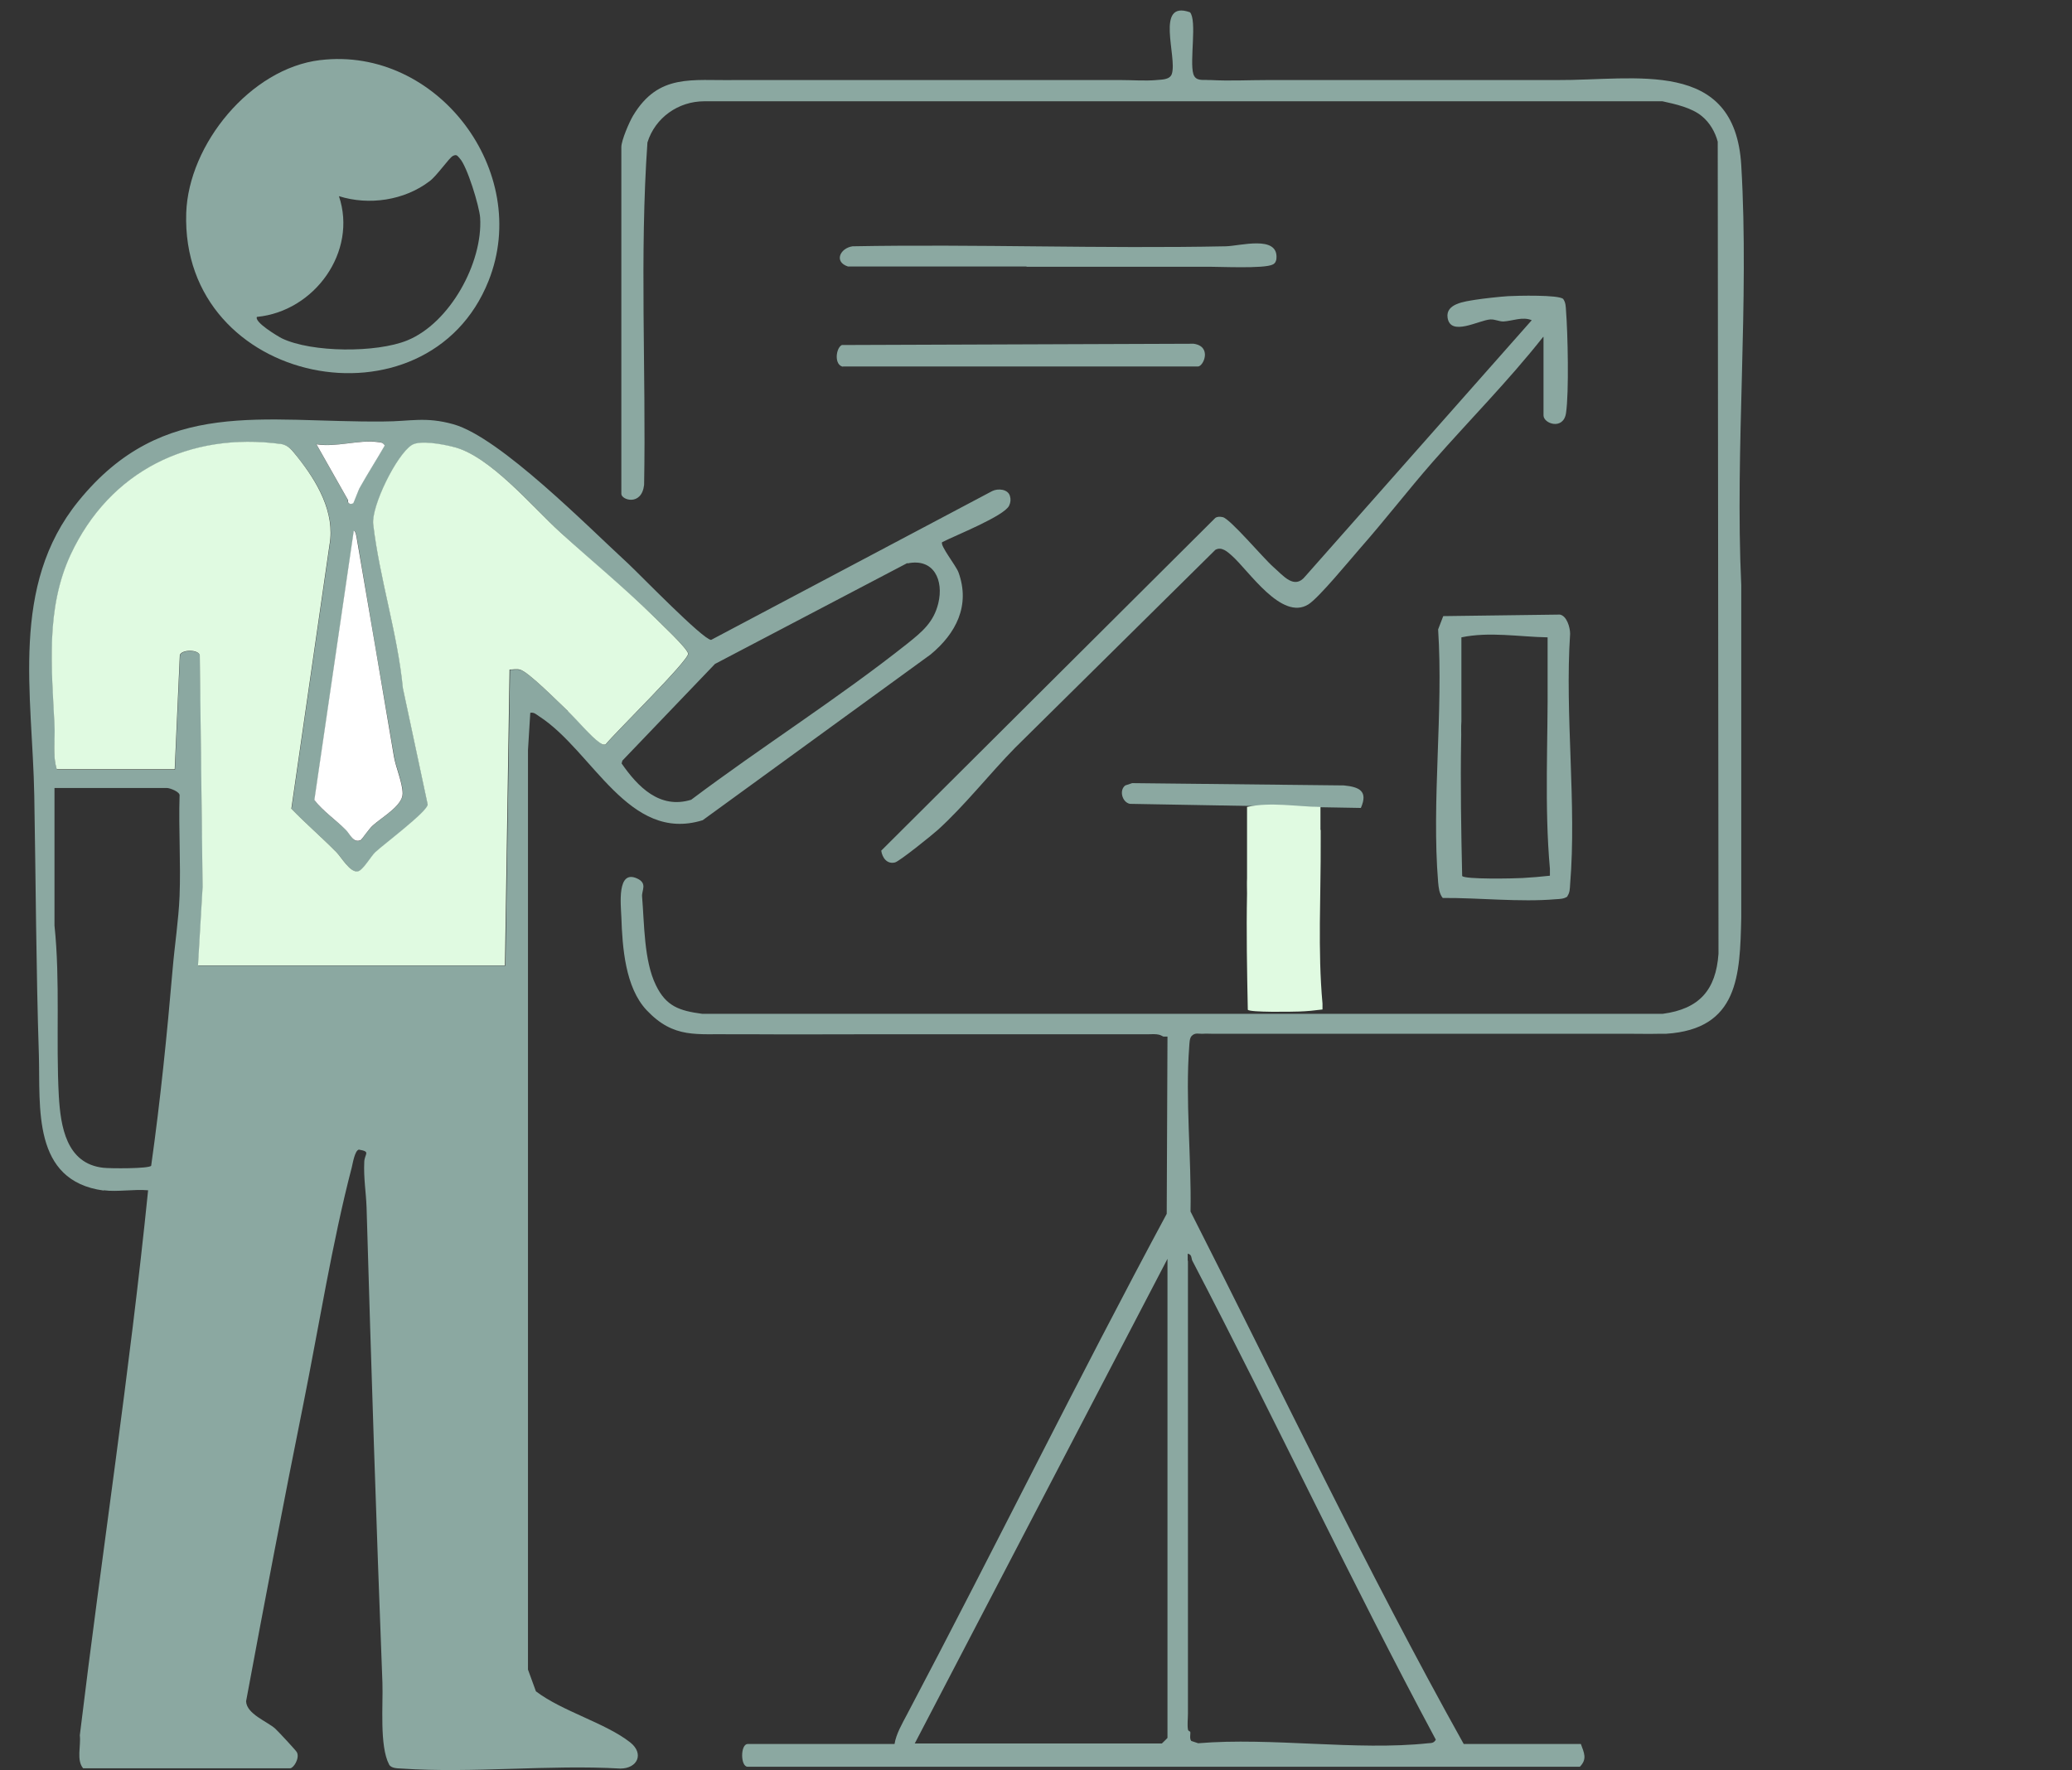 <?xml version="1.0" encoding="UTF-8"?>
<svg id="Layer_2" data-name="Layer 2" xmlns="http://www.w3.org/2000/svg" viewBox="0 0 81 69.21">
  <rect x="0" y="0" width="81" height="69.21" fill="#333333" stroke="none"/>
  <defs>
    <style>
      .cls-1 {
        fill: #e0fae1;
      }

      .cls-1, .cls-2, .cls-3, .cls-4 {
        stroke-width: 0px;
      }

      .cls-2 {
        fill: #8ba8a1;
      }

      .cls-3 {
        fill: none;
      }

      .cls-4 {
        fill: #fff;
      }
    </style>
  </defs>
  <g id="Layer_1-2" data-name="Layer 1">
    <g>
      <path class="cls-2" d="M4.05,46.55c-2.81-.38-2.47-3.26-2.53-5.3-.11-3.38-.12-6.75-.18-10.14-.07-3.96-.97-8.2,1.73-11.52,3.31-4.08,7.2-3.06,11.93-3.11,1.03,0,1.63-.2,2.73.11,1.83.52,5.27,4.02,6.83,5.45.45.42,2.92,2.97,3.24,2.98l10.99-5.82c.22-.11.61-.08.69.19.04.13.03.25-.03.38-.19.41-2.14,1.18-2.62,1.43-.09.13.54.91.64,1.18.47,1.3-.1,2.39-1.09,3.21l-8.91,6.48c-2.9.9-4.29-2.7-6.39-4.06-.11-.07-.2-.17-.35-.14l-.09,1.46v35.95s.31.85.31.85c1.02.78,2.73,1.24,3.69,2,.55.44.28,1.02-.39,1.02-2.79-.16-5.78.19-8.55,0-.14-.01-.41,0-.49-.16-.38-.72-.23-2.35-.26-3.19-.24-6.19-.44-12.4-.62-18.59-.02-.59-.12-1.14-.09-1.78.01-.32.27-.4-.21-.48-.16.03-.24.54-.28.7-.76,2.91-1.29,6.25-1.89,9.24-.78,3.87-1.52,7.75-2.24,11.63.02.5.83.79,1.14,1.07.09.08.83.87.85.93.11.24-.14.62-.27.62H3.25c-.27-.32-.08-.88-.13-1.29.86-7.11,1.95-14.19,2.67-21.31-.54-.05-1.21.07-1.73,0M13.79,19.68s.22-.54.28-.65c.31-.54.65-1.07.96-1.62-.08-.13-.17-.12-.31-.14-.68-.08-1.63.23-2.36.09l1.24,2.19c-.04.14.12.18.18.12M22.21,27.81c.34.31.91,1,1.23,1.22.08.06.14.11.25.07.35-.44,3.29-3.32,3.22-3.55-.06-.22-1.09-1.19-1.33-1.42-1.17-1.14-2.45-2.18-3.65-3.29-1.08-.99-2.78-3.03-4.21-3.36-.4-.09-1.29-.27-1.61-.07-.6.38-1.59,2.4-1.51,3.1.25,2.13.95,4.26,1.16,6.41l.97,4.55c-.01.28-1.73,1.56-2.05,1.86-.16.15-.48.71-.68.75-.3.06-.65-.56-.83-.74-.58-.59-1.2-1.12-1.77-1.71l1.49-10.31c.23-1.27-.48-2.49-1.25-3.44-.18-.23-.34-.47-.65-.51-3.57-.48-6.7,1.05-8.22,4.33-.98,2.1-.74,4.41-.63,6.66.03.58-.09,1.18.09,1.74h4.61s.2-4.48.2-4.48c.07-.22.7-.22.78,0l.11,9.07-.18,3.07h12.01s.18-11.57.18-11.57c.13,0,.27-.02.39,0,.33.07,1.54,1.31,1.89,1.63M14.13,32.83s.31-.43.46-.56c.34-.31,1.15-.77,1.16-1.24,0-.42-.27-1.03-.34-1.45-.49-2.84-.97-5.67-1.45-8.51-.01-.08-.06-.32-.12-.32l-1.54,10.54c.35.45.82.77,1.23,1.16.16.15.29.57.6.39M35.48,22.01l-7.53,3.95-3.62,3.78-.03.11c.63.91,1.49,1.8,2.72,1.42,2.78-2.09,5.75-3.96,8.47-6.12.56-.45,1.01-.82,1.19-1.56.22-.9-.17-1.78-1.21-1.56M2.13,30.8v5.39c.23,2.18.05,4.48.17,6.67.07,1.18.29,2.64,1.74,2.8.25.03,1.79.04,1.87-.08.36-2.56.62-5.13.84-7.7.08-.94.23-1.89.27-2.84.05-1.3-.04-2.62,0-3.92.04-.16-.39-.31-.49-.31H2.13Z"/>
      <path class="cls-2" d="M45.2,3.13c.19-.02.53,0,.61-.24.22-.66-.67-2.9.71-2.41.28.32-.02,1.91.13,2.41.09.3.38.22.6.24.03,0,.06,0,.09,0,.73.04,1.49,0,2.22,0,.03,0,.06,0,.09,0,.06,0,.12,0,.18,0,.12,0,.24,0,.36,0h4.27c.62,0,1.25,0,1.87,0h.09c.15,0,.3,0,.45,0h.62c.47,0,.95,0,1.42,0,.44,0,.89,0,1.33,0,.21,0,.42,0,.62,0,3.08.02,6.96-.88,7.21,3.33.32,5.36-.25,11.03,0,16.42v5.43c0,.33,0,.65,0,.98v.09c0,.44,0,.89,0,1.34,0,.24,0,.47,0,.71,0,.77,0,1.54,0,2.31v.18c0,.39,0,.77,0,1.16v.09c0,.21,0,.42,0,.62,0,.03,0,.06,0,.09-.05,2.25-.1,4.36-2.94,4.54-.03,0-.06,0-.09,0-.06,0-.12,0-.18,0-.38.01-.77,0-1.16,0-.09,0-.18,0-.27,0-.12,0-.24,0-.36,0-.12,0-.24,0-.36,0-.09,0-.18,0-.27,0-.8,0-1.6,0-2.4,0-.38,0-.77,0-1.16,0-.09,0-.18,0-.27,0-.44,0-.89,0-1.33,0-.33,0-.65,0-.98,0h-.35c-.59,0-1.19,0-1.78,0h-1.42c-.33,0-.65,0-.98,0h-.18c-.21,0-.42,0-.62,0-.09,0-.18,0-.27,0-.12,0-.24,0-.36,0-.12,0-.24,0-.36,0-.12,0-.24,0-.36,0-.06,0-.12,0-.18,0-.38,0-.77,0-1.16,0-.21,0-.42,0-.62,0-.09,0-.18,0-.27,0-.12,0-.24-.01-.36,0-.17.01-.31-.06-.45.09-.08.09-.08.27-.09.4-.16,2.06.09,4.37.05,6.46,3.53,6.95,6.88,14.01,10.68,20.82h4.58c.12.34.26.58-.04.89H29.23c-.29,0-.29-.89,0-.89h5.74c.06-.39.3-.8.49-1.16,3.43-6.5,6.67-13.1,10.15-19.57l.03-6.93s-.13,0-.16,0c-.11-.05-.11-.07-.27-.09-.11-.01-.24,0-.36,0-.06,0-.12,0-.18,0-.09,0-.18,0-.27,0-.21,0-.41,0-.62,0-.06,0-.12,0-.18,0-.12,0-.24,0-.36,0h-3.56c-.3,0-.59,0-.89,0-.21,0-.41,0-.62,0-1.45,0-2.91,0-4.36,0h-.09c-1.39,0-2.79.01-4.18,0-.03,0-.06,0-.09,0-.09,0-.18,0-.27,0-.18,0-.36,0-.53,0-1.41-.03-2.3.19-3.37-.94-.84-.89-.95-2.46-.99-3.64-.02-.49-.18-1.88.62-1.51.41.19.17.47.19.7.09,1.07.07,2.51.54,3.47.4.83.92,1,1.81,1.12h37.55c1.43-.19,2.08-.93,2.18-2.35l-.03-31.75c-.1-.38-.31-.74-.61-.99-.4-.34-1.05-.48-1.55-.59H27.53c-1.01,0-1.92.64-2.22,1.61-.31,4.43-.05,8.93-.13,13.39-.1.84-.89.59-.89.35V5.75c0-.26.31-.98.46-1.23,1-1.66,2.3-1.36,3.99-1.39.27,0,.54,0,.8,0,.5,0,1.01,0,1.51,0h.62c.06,0,.12,0,.18,0,.03,0,.06,0,.09,0,.15,0,.3,0,.45,0h4.45c.15,0,.3,0,.44,0,.27,0,.54,0,.8,0,.44,0,.89,0,1.33,0,.3,0,.59,0,.89,0h.45c.09,0,.18,0,.27,0,.15,0,.3,0,.45,0,.09,0,.18,0,.27,0,.09,0,.18,0,.27,0,.15,0,.3,0,.45,0,.3,0,.59,0,.89,0,.15,0,.3,0,.45,0,.46,0,.97.04,1.42,0M46.44,49.3c0,.15,0,.3,0,.44,0,.24,0,.48,0,.71,0,.3,0,.59,0,.89,0,.41,0,.83,0,1.25v1.78c0,.41,0,.83,0,1.24v2.85c0,1.24,0,2.49,0,3.74v.71c0,.18,0,.36,0,.53v.09c0,.15,0,.3,0,.44,0,.33,0,.65,0,.98,0,.15,0,.3,0,.45,0,.32,0,.65,0,.98,0,.18,0,.36,0,.53,0,.03,0,.06,0,.09,0,.2-.03.44,0,.62.01.07.09.08.09.09.02.09-.04.26.04.36l.27.09c2.85-.24,6.2.3,8.99,0,.13-.01.22,0,.3-.14-3.31-6.17-6.28-12.52-9.52-18.73-.04-.08-.01-.25-.18-.27,0,.09,0,.18,0,.27M35.77,68.17h9.65s.22-.21.22-.22v-18.73l-9.88,18.95Z"/>
      <path class="cls-2" d="M12.52,2.35c4.57-.55,8.28,4.36,6.58,8.63-2.38,5.99-12.04,4.13-11.82-2.65.09-2.69,2.51-5.65,5.23-5.98M10.05,12.38c-.15.2.83.78.97.85,1.17.56,3.7.57,4.9.08,1.67-.68,2.96-3.04,2.85-4.8-.03-.44-.51-2.02-.8-2.32-.09-.1-.12-.17-.27-.09-.14.07-.62.77-.9.98-.99.76-2.38.96-3.55.59.73,2.17-.95,4.5-3.2,4.72"/>
      <path class="cls-2" d="M60.32,13.18c-1.35,1.71-2.89,3.26-4.32,4.89-.97,1.11-1.87,2.28-2.84,3.38-.41.47-1.6,1.92-2.01,2.18-1.05.66-2.33-1.32-3-1.91-.17-.15-.4-.36-.64-.22l-7.83,7.74c-1,1.02-1.97,2.26-3.02,3.21-.22.2-1.5,1.23-1.67,1.27-.31.08-.5-.18-.54-.46l13.06-13.01c.09-.06.19-.05.29-.03.29.06,1.59,1.61,1.98,1.95.39.34.82.9,1.25.36l8.85-10.01c-.36-.15-.75.03-1.11.05-.17,0-.33-.09-.51-.08-.45.03-1.56.68-1.67-.07-.08-.55.67-.63,1.09-.7.32-.05.96-.12,1.27-.14.36-.02,1.99-.06,2.16.11.1.14.1.3.11.46.07.87.12,3.19,0,4-.1.68-.88.42-.88.09v-3.07Z"/>
      <path class="cls-2" d="M61.28,35.05c-.14.1-.3.1-.47.11-1.39.12-3-.06-4.41-.05-.14-.17-.16-.41-.18-.62-.26-3.16.21-6.68,0-9.88l.2-.52,4.56-.06c.27.05.4.5.4.75-.21,3.17.26,6.66,0,9.8-.01.16-.01.33-.11.46M60.5,25.99c0-.35,0-.71,0-1.07-1.12-.02-2.27-.23-3.37,0v3.28c-.02.24,0,.48-.01.71-.03,1.77,0,3.57.04,5.34.09.14,2.04.1,2.36.08.36-.02.71-.05,1.07-.09,0-.09,0-.18,0-.27-.22-2.45-.07-5-.09-7.47,0-.18,0-.35,0-.53"/>
      <path class="cls-2" d="M40.13,10.42c-2.33,0-4.66,0-6.98,0-.56-.18-.31-.72.18-.79,4.86-.09,9.73.1,14.59,0,.55-.01,2.05-.45,1.98.47,0,.09-.05.2-.14.24-.33.18-2.16.08-2.69.09h-.09c-.98,0-1.96,0-2.94,0h-.09c-.21,0-.42,0-.62,0h-.27c-.47,0-.95,0-1.42,0h-.71c-.24,0-.47,0-.71,0h-.09Z"/>
      <path class="cls-2" d="M32.96,14.34c-.36-.06-.29-.73-.05-.85l13.75-.05c.73.1.39.89.17.89h-13.88Z"/>
      <path class="cls-2" d="M53.19,31.59l-9.02-.16c-.3-.06-.43-.53-.18-.72l.27-.09,8.28.09c.6.06.95.22.66.88"/>
      <path class="cls-1" d="M22.21,27.81c-.35-.32-1.56-1.56-1.89-1.63-.13-.03-.27,0-.4,0l-.18,11.57H7.74s.18-3.07.18-3.07l-.11-9.07c-.07-.22-.7-.22-.78,0l-.2,4.47H2.22c-.17-.55-.06-1.15-.09-1.73-.11-2.24-.35-4.55.63-6.66,1.53-3.28,4.65-4.81,8.22-4.33.31.04.46.28.65.51.76.95,1.48,2.17,1.25,3.44l-1.49,10.31c.57.59,1.19,1.12,1.77,1.71.18.18.53.8.83.74.2-.04.51-.59.68-.75.32-.3,2.03-1.58,2.05-1.86l-.97-4.55c-.21-2.15-.91-4.28-1.16-6.41-.08-.7.91-2.72,1.51-3.1.32-.2,1.21-.03,1.61.07,1.43.33,3.12,2.37,4.21,3.36,1.21,1.1,2.48,2.14,3.65,3.29.24.24,1.27,1.2,1.33,1.43.07.23-2.87,3.11-3.22,3.55-.11.04-.17-.02-.25-.07-.32-.22-.9-.91-1.23-1.22"/>
      <path class="cls-4" d="M14.13,32.83c-.31.18-.45-.23-.61-.38-.4-.4-.88-.72-1.23-1.17l1.54-10.53c.07,0,.11.25.12.32.49,2.84.97,5.67,1.45,8.51.07.42.34,1.03.34,1.45,0,.47-.82.93-1.16,1.24-.15.13-.43.54-.46.56"/>
      <path class="cls-4" d="M13.79,19.68c-.06.05-.22.02-.18-.12l-1.24-2.19c.73.13,1.68-.18,2.36-.09.13.02.23,0,.31.14-.31.54-.65,1.07-.96,1.62-.07.11-.25.62-.28.65"/>
      <path class="cls-1" d="M51.62,32.46c0-.3,0-.61,0-.91-.95-.01-1.93-.2-2.87,0v2.79c-.01.2,0,.4,0,.6-.03,1.51,0,3.03.03,4.54.08.11,1.73.08,2.01.07.31-.01.6-.04.91-.08,0-.07,0-.15,0-.23-.19-2.08-.06-4.25-.07-6.35,0-.15,0-.3,0-.45"/>
      <rect class="cls-3" width="81" height="69.21"/>
    </g>
  </g>
</svg>